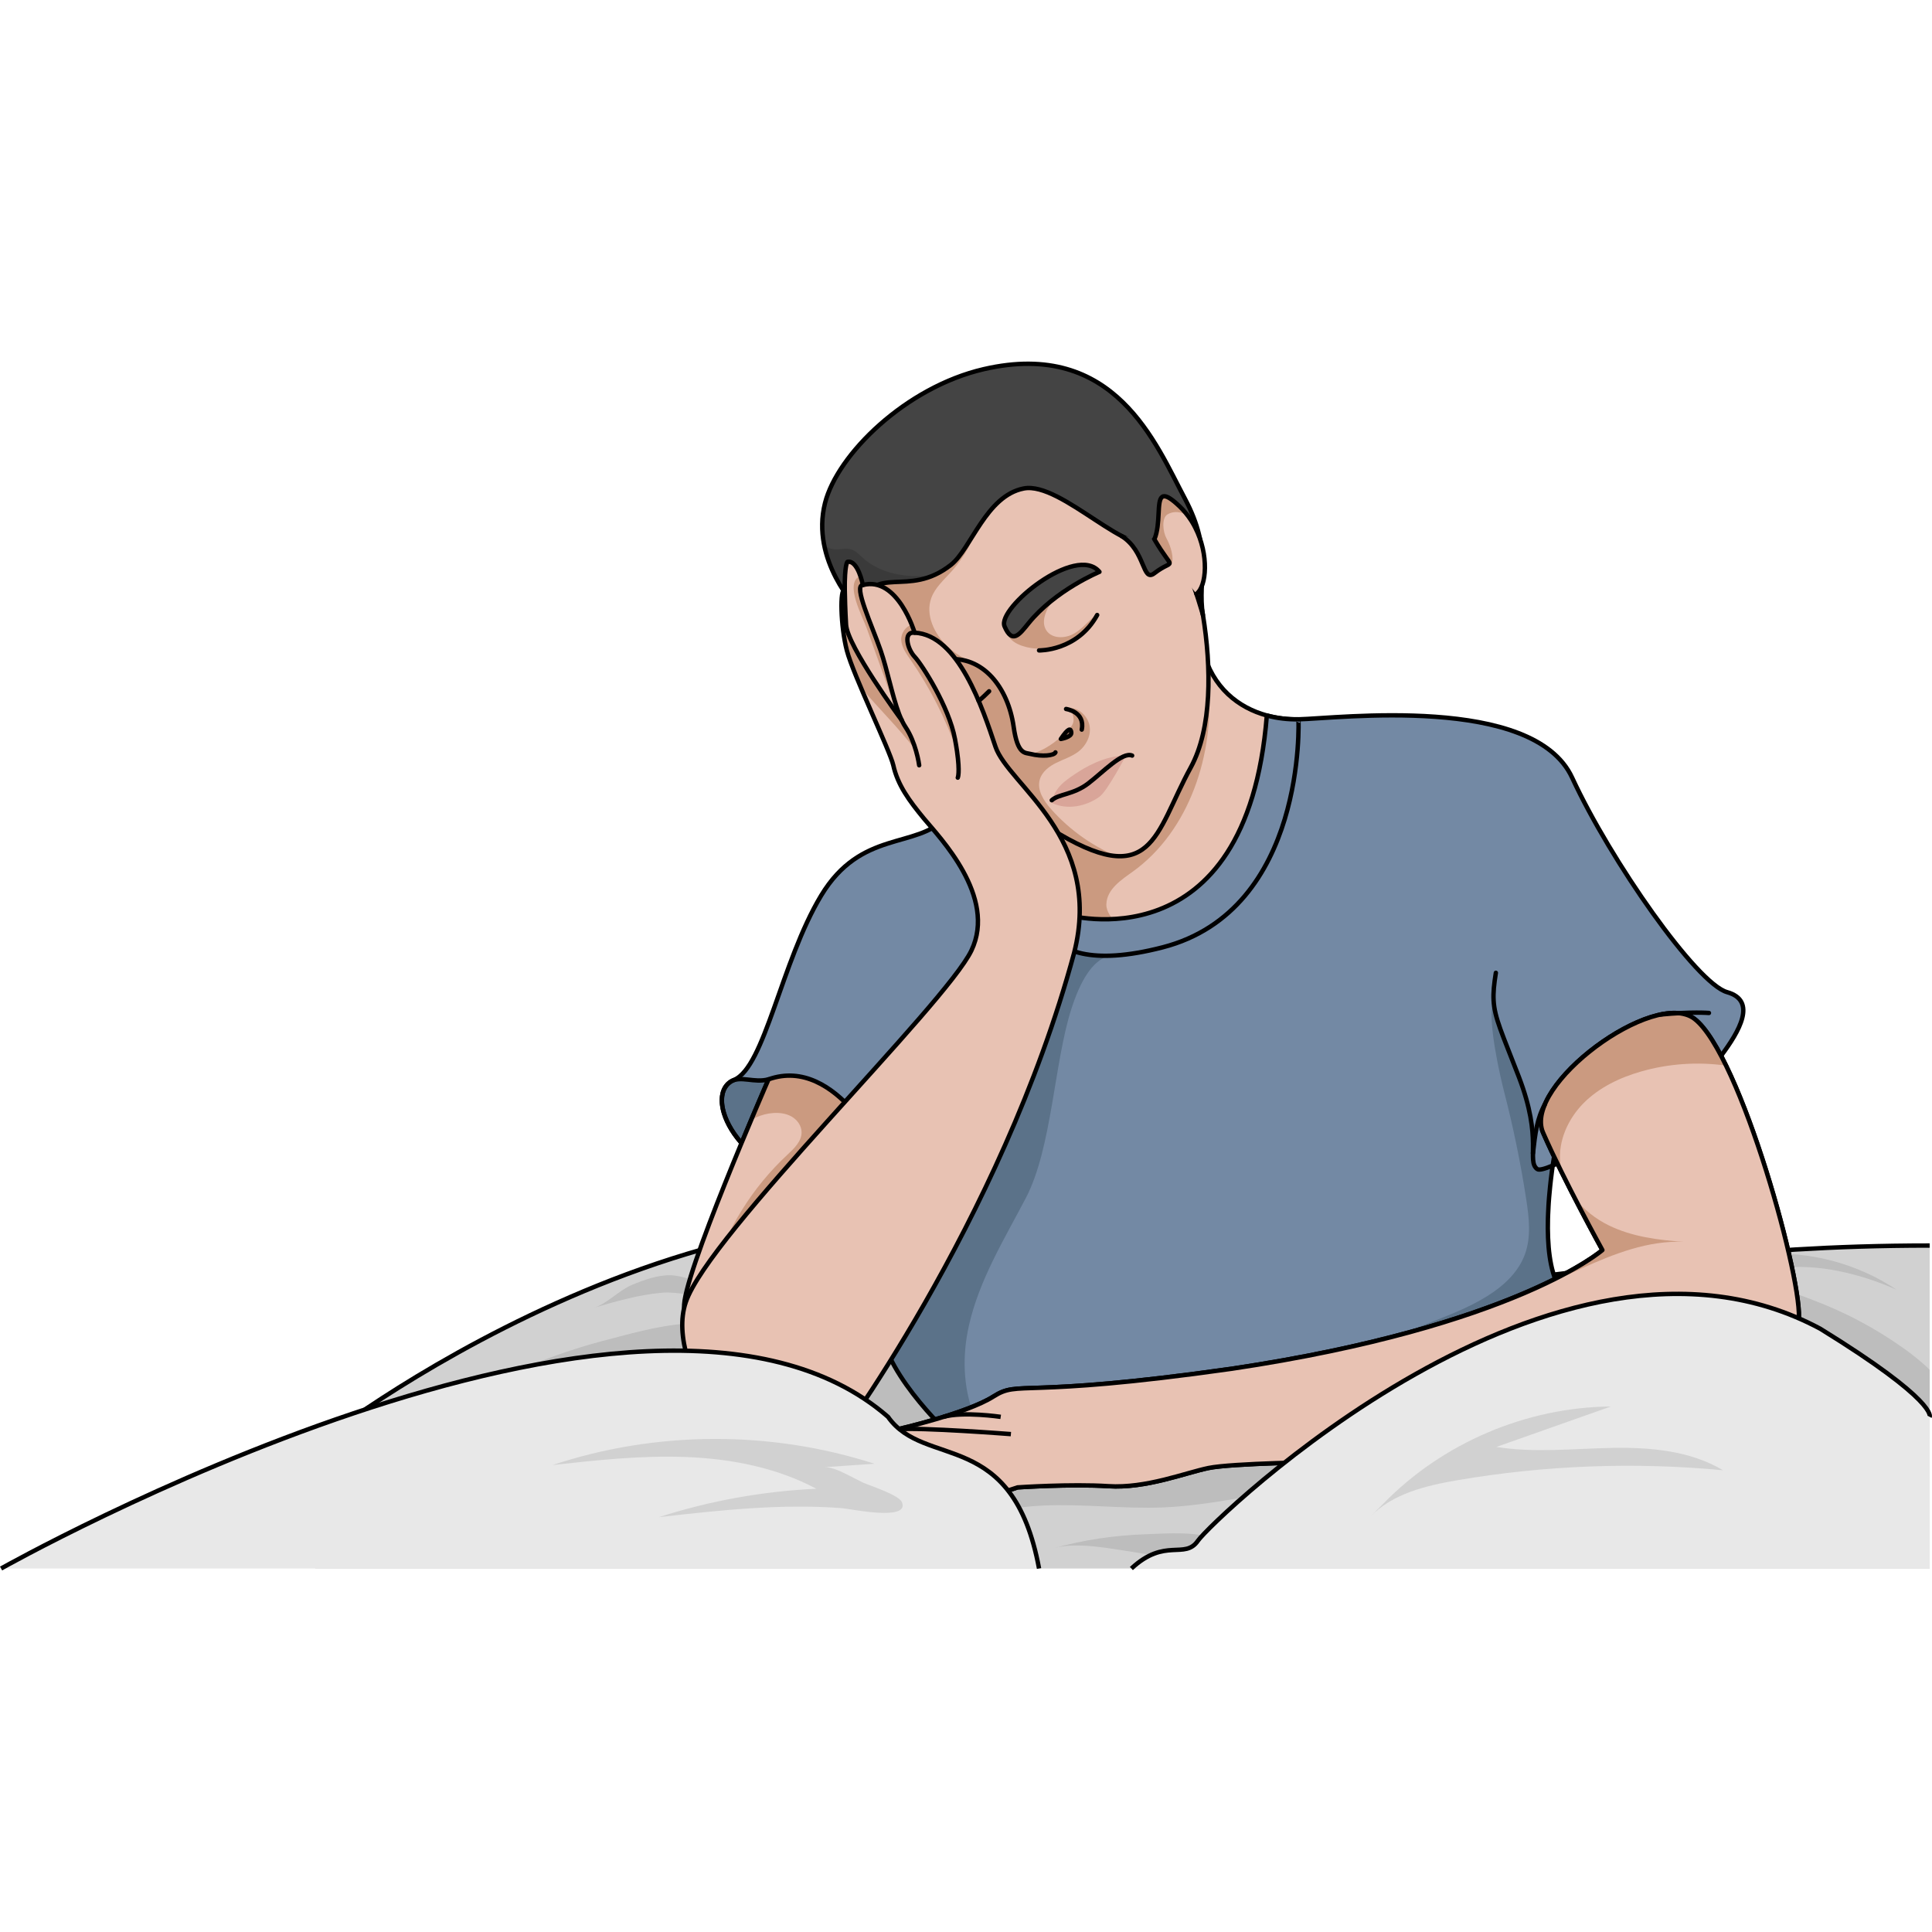 <?xml version="1.0" encoding="utf-8"?>
<!-- Created by: Science Figures, www.sciencefigures.org, Generator: Science Figures Editor -->
<svg version="1.1" id="Camada_1" xmlns="http://www.w3.org/2000/svg" xmlns:xlink="http://www.w3.org/1999/xlink" 
	 width="800px" height="800px" viewBox="0 0 439.287 274.864" enable-background="new 0 0 439.287 274.864"
	 xml:space="preserve">
<g>
	<path fill="#E8C2B3" d="M340.118,138.978c-1.377,8.533-0.277,9.356,5.232,23.674c5.501,14.319,1.686,19.02,4.163,20.943
		c2.485,1.931,34.653-24.798,38.784-30.307c4.124-5.501,11.28-7.976,4.402-9.907c-6.886-1.923-26.43-29.732-35.239-48.776
		s-53.411-13.448-62.221-13.266c-2.367,0.047-4.82-0.222-7.195-0.871c-6.443-1.757-12.332-6.293-14.532-14.793l-50.679,49.349
		l-22.545,81.767l0.028,23.126c1.16,11.012,16.666,25.053,16.666,25.053s142.955-24.778,137.417-34.689s0-35.24,0-35.24"/>
	<path fill="#CB9A80" d="M257.559,115.979c12.906-9.283,18.638-26.83,17.221-42.664c-0.238-2.665-4.133-8.67-5.694-10.843
		c-2.533-3.525-2.075-0.274-6.395-0.694c-16.177-1.575-32.943,5.015-43.719,17.183c-5.128,5.79-9.047,13.293-8.201,20.981
		c0.693,6.291,4.445,11.803,8.477,16.682c4.103,4.964,8.678,9.633,14.154,13.023c3.266,2.022,20.986,9.562,22.399,2.489
		c0.635-3.176-4.327-5.33-4.242-8.74C251.645,119.955,255.069,117.77,257.559,115.979z"/>
	<path fill="#D1D1D1" d="M438.757,200.993v73.437H71.692v-28.083c0,0,88.768-70.477,172.542-46.802
		C328,223.219,349.363,200.993,438.757,200.993z"/>
	<path opacity="0.1" d="M135.125,215.109c5.027-1.452,10.115-2.914,15.345-3.391c3.67-0.335,7.899,1.127,11.324,0.471
		c-0.849-2.702-6.683-4.342-9.234-4.436c-2.969-0.11-6.194,1.08-8.899,2.204C140.822,211.136,137.871,214.315,135.125,215.109z"/>
	<path opacity="0.1" d="M103.031,236.987c15.534-1.601,31.123-2.665,46.731-3.19c3.095-0.104,6.246-0.196,9.176-1.198
		c2.93-1.002,5.661-3.078,6.654-6.011c4.632-13.69-21.309-5.745-26.611-4.411C126.368,225.349,114.211,230.339,103.031,236.987z"/>
	<path opacity="0.1" d="M196.49,218.921c-3.964,0.261-7.972,2.847-8.855,6.72c-0.834,3.657,1.161,7.301,3.081,10.523
		c1.921,3.224,3.868,6.482,6.502,9.156c2.634,2.673,6.064,4.746,9.807,5.013c4.773,0.341,9.61-2.572,11.541-6.95
		C224.031,230.994,207.63,218.188,196.49,218.921z"/>
	<path opacity="0.1" d="M239.658,269.781c5.385-1.475,12.96,0.171,18.374,0.947c6.108,0.875,12.621,3.006,18.798,2.915
		c5.746-0.085,4.931-3.656,0.523-5.621c-4.827-2.153-11.791-1.564-16.966-1.383C253.387,266.882,246.414,267.931,239.658,269.781z"
		/>
	<path opacity="0.1" d="M431.215,211.027c-7.53-5.017-16.479-7.88-25.523-8.164c-1.292-0.041-8.935,0.66-7.932,3.515
		c0.569,1.62,5.363-0.039,6.603-0.21C413.243,204.944,423.124,207.453,431.215,211.027z"/>
	<path opacity="0.1" d="M438.757,229.242v15.79c-0.752-0.15-1.488-0.372-2.177-0.609c-11.216-3.902-21.418-10.622-29.555-19.258
		c-2.058-2.193-3.997-4.512-5.778-6.934c-0.981-1.33-5.113-5.936-4.875-7.575c0.49-3.372,13.408,1.813,15.917,2.762
		c7.195,2.715,14.041,6.34,20.318,10.781C434.76,225.72,436.873,227.382,438.757,229.242z"/>
	<path opacity="0.1" d="M264.604,260.531c6.653-0.28,13.235-1.427,19.794-2.573c3.6-0.629,7.243-1.27,10.583-2.755
		c1.983-0.882,3.901-2.119,5.028-3.974c1.127-1.854,1.271-4.427-0.109-6.101c-1.587-1.925-4.437-2.057-6.931-2.032
		c-12.515,0.122-25.031,0.245-37.546,0.367c-5.098,0.05-10.245,0.105-15.207,1.274c-4.962,1.169-9.794,3.562-12.98,7.542
		c-1.392,1.739-5.683,7.403-2.728,9.156c1.476,0.876,4.173-0.355,5.701-0.612c2.282-0.384,4.589-0.596,6.9-0.707
		C246.277,259.679,255.433,260.917,264.604,260.531z"/>
	<path fill="none" stroke="#000000" stroke-miterlimit="10" d="M71.689,246.347c0,0,88.772-70.479,172.543-46.803
		s105.129,1.449,194.525,1.449"/>
	<path fill="#7389A4" d="M391.33,157.84c-2.485,3.317-16.258,12.688-27.355,19.194c-4.33,2.533-8.248,4.638-10.931,5.77
		c-1.18,8.287-2.216,21.086,1.353,27.473c2.193,3.918-18.791,10.155-44.982,16.266c-31.154,7.266-69.669,14.358-85.317,17.168
		c-4.504,0.807-7.116,1.259-7.116,1.259s-15.506-14.041-16.662-25.052l-0.024-17.524l-0.008-5.604l25.21-39.513l15.712-24.616
		l10.678-2.572l22.891-5.517c7.519-5.002,15.371-23.175,14.54-35.112c2.066-3.657,5.92-8.121,5.92-8.121
		c8.81-0.182,53.412-5.778,62.221,13.266s28.352,46.85,35.238,48.773C399.577,145.31,395.453,152.339,391.33,157.84z"/>
	<path fill="#5B7289" d="M252.102,135.107c-3.819,1.185-6.471,5.764-8.513,12.128c-3.934,12.245-4.388,31.611-10.364,43.001
		c-4.923,9.387-10.59,18.609-12.918,28.954c-1.504,6.68-1.377,13.986,1.171,20.405c0.602,1.528,1.599,2.85,2.62,4.116
		c-4.504,0.807-7.116,1.259-7.116,1.259s-15.506-14.041-16.662-25.052l-0.024-17.524c1.733-4.361,3.791-8.596,6.158-12.648
		c6.34-10.867,14.92-20.611,19.044-32.468c0.087-0.245,0.174-0.491,0.253-0.736c3.333-10.092,3.261-21.371,8.572-30.576
		c0.499-0.863,1.084-1.718,1.749-2.509c0.633-0.768,1.346-1.48,2.106-2.09l4.219,4.393c0,0,3.609,1.061,8.809,1.053
		c0.332,1.076,0.554,2.193,0.681,3.277c0.024,0.142,0.039,0.285,0.055,0.427C252.094,132.052,253.561,134.655,252.102,135.107z"/>
	<path fill="#5B7289" d="M354.397,210.278c0.15,0.277,0.19,0.562,0.127,0.855c-0.016,0.071-0.04,0.142-0.072,0.214
		c-0.031,0.087-0.071,0.166-0.119,0.253c-0.039,0.071-0.087,0.142-0.142,0.221c-0.079,0.111-0.174,0.222-0.277,0.325
		c-0.143,0.158-0.317,0.324-0.514,0.491c-0.119,0.095-0.254,0.198-0.388,0.293c-0.127,0.095-0.261,0.19-0.404,0.285
		c-0.024,0.016-0.056,0.031-0.079,0.055c-0.261,0.174-0.538,0.34-0.847,0.514c-0.301,0.174-0.633,0.348-0.981,0.523
		c-0.34,0.174-0.705,0.356-1.084,0.53c-0.309,0.143-0.633,0.285-0.974,0.435c-0.942,0.412-1.979,0.823-3.111,1.251
		c-0.57,0.214-1.156,0.427-1.773,0.641c-0.072,0.024-0.143,0.048-0.214,0.079c-0.467,0.158-0.942,0.325-1.441,0.499
		c-0.506,0.166-1.021,0.34-1.551,0.507c-0.522,0.166-1.052,0.34-1.599,0.514c-0.063,0.016-0.119,0.032-0.182,0.055
		c-0.356,0.111-0.72,0.222-1.084,0.333c-2.106,0.649-4.369,1.306-6.76,1.971c-0.53,0.143-1.061,0.293-1.607,0.435
		c-2.992,0.823-6.166,1.646-9.482,2.47c-0.443,0.111-0.887,0.222-1.329,0.332c-0.998,0.245-1.995,0.491-3.008,0.736
		c-0.483,0.119-0.974,0.238-1.472,0.356c0,0,0,0-0.008,0c-0.491,0.119-0.989,0.237-1.488,0.356
		c-0.507,0.119-1.005,0.238-1.504,0.356c-0.507,0.119-1.013,0.237-1.52,0.356c-0.032,0.008-0.063,0.016-0.095,0.024
		c8.129-6.593,19.859-8.422,28.938-14.176c3.602-2.28,6.91-5.359,8.366-9.364c1.464-3.997,0.942-8.406,0.293-12.601
		c-1.267-8.24-2.952-16.416-5.042-24.49c-0.586-2.248-4.068-16.701-2.366-20.69c0.214,4.037,1.915,7.472,5.746,17.429
		c5.501,14.319,1.686,19.02,4.164,20.943c0.403,0.317,1.67-0.008,3.53-0.792c-0.016,0.135-0.032,0.269-0.056,0.396
		c-0.039,0.261-0.071,0.522-0.111,0.792c-0.087,0.704-0.182,1.433-0.269,2.177c-0.048,0.451-0.103,0.902-0.151,1.369
		c-0.079,0.768-0.15,1.559-0.221,2.359c-0.024,0.301-0.048,0.602-0.071,0.902c-0.008,0.182-0.024,0.364-0.04,0.546
		c-0.016,0.269-0.032,0.538-0.048,0.815c0,0.063-0.008,0.127-0.008,0.19c-0.032,0.475-0.055,0.958-0.072,1.441
		c-0.008,0.063-0.008,0.127-0.008,0.198c-0.016,0.309-0.024,0.617-0.032,0.918C351.809,200.764,352.339,206.589,354.397,210.278z"/>
	<path fill="none" stroke="#000000" stroke-linecap="round" stroke-linejoin="round" stroke-miterlimit="10" d="M354.397,175.039
		c0,0-0.697,3.198-1.353,7.765c-0.016,0.135-0.032,0.269-0.055,0.396c-0.04,0.261-0.071,0.522-0.111,0.792
		c-0.087,0.704-0.182,1.433-0.269,2.177c-0.055,0.451-0.103,0.91-0.15,1.369c-0.079,0.768-0.15,1.559-0.222,2.359
		c-0.024,0.301-0.047,0.602-0.071,0.902c-0.008,0.182-0.024,0.364-0.04,0.546c-0.016,0.269-0.032,0.538-0.047,0.815
		c0,0.063-0.008,0.127-0.008,0.19c-0.032,0.475-0.055,0.958-0.071,1.441c-0.008,0.063-0.008,0.127-0.008,0.198
		c-0.016,0.301-0.024,0.609-0.032,0.918c-0.15,5.857,0.38,11.683,2.438,15.371c0.15,0.277,0.19,0.562,0.127,0.855
		c-0.016,0.071-0.04,0.142-0.071,0.214c-0.032,0.087-0.071,0.166-0.119,0.253c-0.04,0.071-0.087,0.142-0.142,0.222
		c-0.079,0.111-0.174,0.222-0.277,0.325c-0.15,0.158-0.317,0.325-0.514,0.491c-0.119,0.095-0.253,0.198-0.388,0.293
		c-0.127,0.095-0.261,0.19-0.404,0.285c-0.024,0.016-0.055,0.032-0.079,0.055c-0.261,0.166-0.538,0.34-0.847,0.514
		c-0.301,0.174-0.633,0.348-0.981,0.522c-0.34,0.174-0.704,0.356-1.084,0.53c-0.309,0.142-0.633,0.285-0.974,0.435
		c-0.942,0.412-1.979,0.823-3.111,1.251c-0.57,0.214-1.156,0.427-1.773,0.641c-0.071,0.024-0.142,0.048-0.214,0.079
		c-0.467,0.158-0.942,0.325-1.441,0.499c-0.507,0.166-1.021,0.34-1.551,0.507c-0.522,0.166-1.053,0.34-1.599,0.514
		c-0.063,0.016-0.119,0.032-0.182,0.055c-0.356,0.111-0.72,0.222-1.084,0.332c-2.105,0.649-4.369,1.306-6.76,1.971
		c-0.53,0.142-1.061,0.293-1.607,0.435c-2.992,0.823-6.166,1.646-9.482,2.47c-0.443,0.111-0.887,0.222-1.33,0.332
		c-0.997,0.245-1.995,0.491-3.008,0.736c-0.483,0.119-0.974,0.237-1.472,0.356c0,0,0,0-0.008,0
		c-0.491,0.119-0.989,0.237-1.488,0.356c-0.507,0.119-1.005,0.237-1.504,0.356c-0.507,0.119-1.013,0.237-1.52,0.356
		c-0.032,0.008-0.063,0.016-0.095,0.024c-40.114,9.356-92.433,18.426-92.433,18.426s-15.506-14.041-16.661-25.051l-0.032-23.128
		l22.542-81.764l50.681-49.351c2.2,8.501,8.089,13.036,14.532,14.793c2.375,0.649,4.828,0.918,7.195,0.871
		c8.81-0.182,53.411-5.778,62.221,13.266s28.352,46.85,35.238,48.773c6.878,1.931,2.754,8.96-1.369,14.461
		c-2.485,3.316-16.258,12.688-27.355,19.194c-1.361,0.799-2.683,1.551-3.942,2.248c-0.467,0.261-0.918,0.507-1.361,0.744
		c-1.805,0.974-3.443,1.805-4.82,2.422c-0.285,0.127-0.554,0.245-0.807,0.356c-1.86,0.784-3.126,1.108-3.53,0.792
		c-2.477-1.923,1.338-6.625-4.163-20.943c-3.831-9.957-5.533-13.392-5.746-17.429c0,0,0,0,0-0.008
		c-0.095-1.765,0.095-3.641,0.514-6.237"/>
	<path fill="#E8C2B3" d="M270.734,92.31c-8.255,15.07-8.461,28.495-32.001,13.836c-23.54-14.659-43.771-49.968-43.771-49.968
		s-10.946-39.164,27.664-48.108c18.68-4.33,31.763,8.461,38.935,18.656c1.005,1.425,1.892,2.794,2.667,4.06
		c0.815,1.338,1.496,2.557,2.05,3.601c1.18,2.208,1.773,3.617,1.773,3.617c1.512,3.166,3.182,8.319,4.472,14.35
		c0.364,1.694,0.696,3.451,0.989,5.256c0.008,0.008,0.008,0.008,0.008,0.008v0.008C275.451,69.538,275.618,83.406,270.734,92.31z"/>
	<path fill="#CB9A80" d="M238.725,55.305c-1.139,1.733-1.948,4.073-0.819,5.812c1.277,1.966,4.298,1.9,6.325,0.722
		c2.027-1.178,3.476-3.132,5.331-4.566c-2.813,5.816-9.936,9.172-16.212,7.638c-1.305-0.319-2.604-0.85-3.54-1.814
		c-0.935-0.964-1.436-2.433-0.979-3.696c0.382-1.057,1.329-1.788,2.231-2.459c4.353-3.243,9.45-7.334,15-8.116
		c-1.054,1.057-2.721,1.656-3.906,2.644C240.835,52.571,239.672,53.866,238.725,55.305z"/>
	<path opacity="0.5" fill="#CB8980" d="M244.44,93.781c-1.211,0.813-2.435,1.636-3.421,2.712c-0.985,1.076-1.724,2.445-1.764,3.903
		c3.434,1.597,7.664,0.761,10.74-1.449C251.783,97.662,256,89.59,256,89.59C251.132,89.59,246.663,92.29,244.44,93.781z"/>
	<path fill="#CB9A80" d="M216.247,47.834c-1.669,1.845-3.626,3.562-4.484,5.897c-1.415,3.848,0.656,8.213,3.656,11.008
		c3,2.795,4.468,2.748,7.875,5.029c3.408,2.28,6.244,6.983,6.768,11.05c0.197,1.527,0.774,3.894,1.078,5.403
		c0.304,1.509,1.003,2.66,2.528,2.874c2.185,0.308,5.903-2.188,7.479-3.732c0.984-0.964,2.238-1.744,2.779-3.012
		c0.541-1.267-0.166-3.581-1.526-3.358c2.203-0.861,4.736,1.262,5.287,3.562c0.551,2.3-0.673,4.773-2.567,6.19
		c-1.474,1.104-3.274,1.66-4.925,2.475c-1.651,0.815-3.269,2.037-3.774,3.807c-0.688,2.408,0.892,4.845,2.552,6.719
		c4.367,4.927,9.92,8.796,16.056,11.184c-6.386,2.562-13.918,3.9-19.954,0.597c-5.02-2.747-7.939-8.087-10.871-13.001
		c-9.067-15.195-20.72-28.83-28.623-44.662c-1.218-2.44-2.337-5.4-1.008-7.782c0.918-1.645,2.756-2.511,4.478-3.274
		c5.312-2.353,10.624-4.707,15.937-7.06c1.223-0.542,6.389-3.686,7.465-3.023c1.341,0.827-1.072,5.211-1.55,6.196
		C219.686,43.429,218.116,45.767,216.247,47.834z"/>
	<path fill="none" stroke="#000000" stroke-linecap="round" stroke-linejoin="round" stroke-miterlimit="10" d="M236.255,65.675
		c0,0,8.672,0.206,13.215-8.053"/>
	<path fill="none" stroke="#000000" stroke-linecap="round" stroke-linejoin="round" stroke-miterlimit="10" d="M270.734,92.31
		c-8.255,15.07-8.461,28.495-32.001,13.836c-23.54-14.659-43.771-49.968-43.771-49.968s-10.946-39.164,27.664-48.108
		c29.872-6.926,45.425,29.935,45.425,29.935c1.939,4.052,4.132,11.358,5.461,19.606c0.008,0.008,0.008,0.008,0.008,0.008v0.008
		C275.451,69.538,275.618,83.406,270.734,92.31z"/>
	<path fill="none" stroke="#000000" stroke-linecap="round" stroke-linejoin="round" stroke-miterlimit="10" d="M239.98,88.858
		c-0.286,0.745-3.035,1.019-5.687,0.356c-1.239-0.31-2.918,0.193-3.82-6.194c-1.239-8.775-6.917-16.312-15.383-15.28"/>
	<path fill="none" stroke="#000000" stroke-linecap="round" stroke-linejoin="round" stroke-miterlimit="10" d="M241.211,85.807
		c1.755-2.581,2.271-2.478,2.375-1.445C243.688,85.394,241.211,85.807,241.211,85.807z"/>
	<path fill="none" stroke="#000000" stroke-linecap="round" stroke-linejoin="round" stroke-miterlimit="10" d="M242.399,78.993
		c0,0,4.386,0.6,3.56,4.688"/>
	<path fill="none" stroke="#000000" stroke-linecap="round" stroke-linejoin="round" stroke-miterlimit="10" d="M239.146,99.745
		c1.549-1.445,4.914-1.239,8.29-3.82c3.376-2.581,7.815-7.301,9.983-6.335"/>
	<path fill="#444444" d="M249.986,47.814c0,0-10.006,4.13-16.106,11.666c-2.079,2.569-3.717,4.85-5.472,0.721
		C226.654,56.073,244.721,41.413,249.986,47.814z"/>
	<path fill="none" stroke="#000000" stroke-linecap="round" stroke-linejoin="round" stroke-miterlimit="10" d="M249.986,47.814
		c0,0-10.006,4.13-16.106,11.666c-2.079,2.569-3.717,4.85-5.472,0.721C226.654,56.073,244.721,41.413,249.986,47.814z"/>
	<path fill="#444444" d="M273.504,57.57c-0.317-1.171-6.213-22.242-11.026-17.152c-4.955,5.224-21.118-13.218-29.69-11.564
		c-8.58,1.646-11.999,13.788-16.566,17.366c-1.369,1.077-2.683,1.844-3.95,2.39c-7.947,3.451-13.812-1.638-17.311,7.567
		c0,0-5.857-5.976-7.551-14.39c-0.602-2.96-0.689-6.221,0.182-9.633c2.818-11.081,18.379-26.326,36.07-30.426
		c29.872-6.926,39.196,17.136,45.702,29.326C275.958,43.418,272.198,49.347,273.504,57.57z"/>
	<path fill="#3A3A3A" d="M212.273,48.61c-7.947,3.451-13.812-1.638-17.311,7.567c0,0-5.857-5.976-7.551-14.39
		c0.688,0.506,1.48,0.839,2.343,0.91c1.25,0.095,2.533-0.356,3.736-0.008c1.1,0.317,1.9,1.227,2.754,1.995
		c2.952,2.66,6.997,3.863,10.97,4.076C208.909,48.848,210.595,48.785,212.273,48.61z"/>
	<path fill="none" stroke="#000000" stroke-linecap="round" stroke-linejoin="round" stroke-miterlimit="10" d="M273.512,57.61
		c-0.158-0.609-6.15-22.352-11.034-17.192c-4.955,5.224-21.118-13.218-29.69-11.564c-8.58,1.646-11.999,13.788-16.566,17.366
		c-9.965,7.82-17.2-0.712-21.26,9.957c0,0-10.698-10.911-7.368-24.021c2.815-11.081,18.38-26.33,36.066-30.427
		c29.872-6.926,39.199,17.134,45.701,29.326C275.968,43.444,272.182,49.362,273.512,57.61z"/>
	<path fill="#E8C2B3" d="M272.523,52.354c-0.143,0.19-0.309,0.348-0.483,0.475l-5.525-7.179l-4.036-5.232
		c1.48-3.522,0.467-8.667,1.749-9.633c0.617-0.475,1.781,0.032,4.029,2.193c1.488,1.425,2.644,3.063,3.514,4.773
		C274.707,43.489,274.423,50.059,272.523,52.354z"/>
	<path fill="#CB9A80" d="M271.755,37.727c-0.562-0.886-1.005-1.86-1.773-2.557c-0.982-0.886-2.446-1.171-3.704-0.784
		c-0.293,0.087-0.578,0.214-0.839,0.372c-1.385,0.855-1.013,4.03-0.206,5.454c1.168,2.061,1.567,4.504,1.282,5.438
		c-0.53,1.678-2.287-3.221-4.036-5.232c1.48-3.522,0.467-8.667,1.749-9.633c0.032-0.031,0.071-0.055,0.111-0.071
		c0.072-0.04,0.151-0.063,0.238-0.079c0.681-0.111,1.804,0.538,3.68,2.343c0.237,0.222,0.459,0.451,0.681,0.689
		c0.182,0.198,0.364,0.404,0.53,0.609c0.103,0.119,0.206,0.237,0.293,0.356c0.348,0.427,0.673,0.871,0.966,1.322
		c0.095,0.143,0.19,0.293,0.285,0.443C271.28,36.833,271.534,37.276,271.755,37.727z"/>
	<path fill="none" stroke="#000000" stroke-linecap="round" stroke-linejoin="round" stroke-miterlimit="10" d="M272.04,52.829
		c2.319-1.71,2.905-8.897-0.285-15.102c-0.222-0.451-0.475-0.894-0.744-1.33c-0.087-0.15-0.182-0.293-0.285-0.443
		c-0.293-0.451-0.617-0.894-0.966-1.322c-0.087-0.119-0.19-0.237-0.293-0.356c-0.166-0.206-0.348-0.412-0.53-0.609
		c-0.222-0.237-0.443-0.467-0.681-0.689c-1.876-1.805-3-2.454-3.681-2.343c-0.087,0.008-0.166,0.04-0.237,0.079
		c-0.04,0.016-0.079,0.04-0.111,0.071c-1.282,0.966-0.269,6.111-1.749,9.633"/>
	<path fill="#444444" d="M255.009,39.656c5.542,3.513,4.682,10.624,7.47,8.468c4.68-3.618,4.525,0.031,0-7.706"/>
	<path fill="none" stroke="#000000" stroke-linecap="round" stroke-linejoin="round" stroke-miterlimit="10" d="M255.009,39.656
		c5.542,3.513,4.682,10.624,7.47,8.468c4.68-3.618,4.525,0.031,0-7.706"/>
	<path fill="none" stroke="#000000" stroke-linecap="round" stroke-linejoin="round" stroke-miterlimit="10" d="M385.266,149.438
		c-9.108-6.951-39.094,15.142-34.414,25.879s13.49,26.705,13.49,26.705s-19.822,17.345-84.245,26.98
		c-48.455,6.883-48.179,2.478-54.236,6.332c-6.057,3.854-21.749,7.433-21.749,7.433l7.158,19.822l20.098-6.607
		c0,0,12.114-0.826,20.648-0.275c8.535,0.551,17.446-3.028,22.764-4.13c5.318-1.101,26.517-1.377,26.517-1.377
		s106.27-23.952,107.646-31.936C410.32,210.281,395.728,157.422,385.266,149.438z"/>
	<path fill="#E8C2B3" d="M408.941,218.264c-1.377,7.986-107.646,31.938-107.646,31.938s-21.197,0.277-26.516,1.377
		c-5.319,1.1-14.231,4.678-22.764,4.132c-8.532-0.554-20.643,0.269-20.643,0.269l-20.104,6.609l-7.155-19.82
		c0,0,15.696-3.578,21.751-7.432c6.055-3.855,5.778,0.546,54.235-6.332c32.357-4.844,53.467-11.627,66.456-17.184
		c12.886-5.501,17.793-9.799,17.793-9.799s-2.928-5.303-6.3-11.857c-0.008-0.008-0.016-0.016-0.016-0.024
		c-0.926-1.797-1.891-3.688-2.834-5.588c-1.575-3.182-3.103-6.395-4.345-9.237c-4.678-10.733,25.305-32.832,34.415-25.875
		c2.272,1.733,4.741,5.588,7.195,10.638C401.319,178.277,410.017,212.011,408.941,218.264z"/>
	<path fill="#CB9A80" d="M365.835,196.426c5.255,2.564,11.176,3.324,17.025,3.728c-8.042-0.364-15.91,2.723-23.286,6.063
		c-4.298,1.947-8.572,4.013-13.021,5.604c12.886-5.501,17.793-9.799,17.793-9.799s-2.928-5.303-6.3-11.857
		C360.072,192.809,362.835,194.97,365.835,196.426z"/>
	<path fill="#CB9A80" d="M392.461,160.08c-6.443-0.91-13.068-0.451-19.321,1.338c-4.836,1.385-9.522,3.625-13.068,7.187
		c-3.538,3.57-5.81,8.588-5.311,13.59c0.079,0.807,0.23,1.591,0.435,2.359c-1.575-3.182-3.103-6.395-4.345-9.237
		c-4.678-10.733,25.305-32.832,34.415-25.875C387.538,151.175,390.008,155.03,392.461,160.08z"/>
	<path fill="none" stroke="#000000" stroke-linecap="round" stroke-linejoin="round" stroke-miterlimit="10" d="M385.266,149.438
		c-9.108-6.951-39.094,15.142-34.414,25.879s13.49,26.705,13.49,26.705s-19.822,17.345-84.245,26.98
		c-48.455,6.883-48.179,2.478-54.236,6.332c-6.057,3.854-21.749,7.433-21.749,7.433l7.158,19.822l20.098-6.607
		c0,0,12.114-0.826,20.648-0.275c8.535,0.551,17.446-3.028,22.764-4.13c5.318-1.101,26.517-1.377,26.517-1.377
		s106.27-23.952,107.646-31.936C410.32,210.281,395.728,157.422,385.266,149.438z"/>
	<path fill="none" stroke="#000000" stroke-miterlimit="10" d="M229.854,243.869c0,0-20.511-1.583-25.741-1.101"/>
	<path fill="none" stroke="#000000" stroke-miterlimit="10" d="M227.535,239.946c0,0-8.643-1.27-12.994,0"/>
	<path fill="#7389A4" d="M215.091,103.668c-6.711,7.227-19.306,2.684-28.391,17.757s-12.802,39.025-19.822,41.916
		c-7.02,2.891-0.413,19.409,17.757,23.333c18.17,3.923,46.505-64.216,46.505-64.216L215.091,103.668z"/>
	<path fill="#5B7289" d="M174.747,163.198c0,0-2.739,6.277-6.142,14.493c-4.717-5.319-5.778-11.295-2.834-13.693
		c0.087-0.071,0.166-0.134,0.253-0.198c0.032-0.016,0.056-0.032,0.087-0.055C168.383,162.272,171.486,164.116,174.747,163.198z"/>
	<path fill="none" stroke="#000000" stroke-linecap="round" stroke-linejoin="round" stroke-miterlimit="10" d="M174.747,163.198
		c0,0-2.739,6.277-6.142,14.493c-4.717-5.319-5.778-11.295-2.834-13.693c0.087-0.071,0.166-0.134,0.253-0.198
		c0.032-0.016,0.056-0.032,0.087-0.055C168.383,162.272,171.486,164.116,174.747,163.198z"/>
	<path fill="none" stroke="#000000" stroke-linecap="round" stroke-linejoin="round" stroke-miterlimit="10" d="M215.091,103.668
		c-6.711,7.227-19.306,2.684-28.391,17.757s-12.802,39.025-19.822,41.916c-7.02,2.891-0.413,19.409,17.757,23.333
		c18.17,3.923,46.505-64.216,46.505-64.216L215.091,103.668z"/>
	<path fill="#E8C2B3" d="M201.302,181.514c0,0-44.958,39.845-45.726,33.616c-0.491-3.926,7.235-23.484,13.028-37.439
		c0.736-1.773,1.44-3.459,2.09-5.01c2.366-5.628,4.053-9.482,4.053-9.482c11.2-3.973,19.938,7.052,24.022,13.693
		c0.301,0.483,0.578,0.95,0.823,1.377C200.709,180.208,201.302,181.514,201.302,181.514z"/>
	<path fill="#CB9A80" d="M198.769,176.891c-0.491,1.654-1.306,3.222-2.303,4.638c-1.765,2.517-4.084,4.591-6.451,6.554
		c-8.778,7.306-18.419,13.495-28.027,19.661c3.126-10.416,9.071-19.978,17.033-27.387c1.543-1.44,3.301-3.095,3.237-5.2
		c-0.04-1.441-0.998-2.754-2.24-3.475c-1.243-0.72-2.739-0.918-4.179-0.823c-1.338,0.087-2.66,0.427-3.886,0.982
		c-0.325,0.142-0.776,0.491-1.258,0.839c2.366-5.628,4.053-9.482,4.053-9.482C185.947,159.225,194.685,170.251,198.769,176.891z"/>
	<path fill="none" stroke="#000000" stroke-linecap="round" stroke-linejoin="round" stroke-miterlimit="10" d="M174.745,163.201
		c0,0-19.946,45.695-19.172,51.928c0.774,6.233,45.729-33.618,45.729-33.618S190.437,157.626,174.745,163.201z"/>
	<path fill="#7389A4" d="M264.338,133.192c-4.852,1.251-8.888,1.836-12.237,1.915c-12.941,0.301-15.648-6.886-16.028-11.651
		c-0.19-2.335,0.182-4.092,0.182-4.092l1.923,2.003l4.219,4.393c0,0,3.609,1.061,8.809,1.053
		c12.332-0.016,33.616-6.007,36.837-46.343c2.375,0.649,4.828,0.918,7.195,0.871C295.239,81.34,297.171,124.731,264.338,133.192z"/>
	<path fill="none" stroke="#000000" stroke-linecap="round" stroke-linejoin="round" stroke-miterlimit="10" d="M264.338,133.192
		c-32.832,8.469-28.083-13.828-28.083-13.828l6.142,6.395c0,0,41.072,12.031,45.647-45.29c2.375,0.649,4.828,0.918,7.195,0.871
		C295.239,81.34,297.171,124.731,264.338,133.192z"/>
	<path fill="#E8C2B3" d="M244.234,134.434c-16.598,61.533-55.469,113.155-55.469,113.155l-16.036,7.013
		c0,0-22.028-25.329-16.796-40.739c5.232-15.419,59.055-67.659,64.936-79.943c5.889-12.292-7.329-25.811-10.733-29.943
		c-3.411-4.132-6.024-7.678-7.021-12.181c-0.483-2.2-4.48-10.804-7.464-17.88c-1.433-3.396-2.628-6.435-3.103-8.24
		c-1.44-5.572-1.615-14.247-0.475-13.733c0-0.736,0-1.393,0.016-1.971c0.103-4.1,0.602-4.432,0.602-4.432
		c1.409-0.285,2.375,1.583,2.928,3.166c0.388,1.124,0.578,2.105,0.578,2.105c1.156-0.301,2.232-0.285,3.214-0.024
		c4.179,1.045,6.791,6.285,7.923,9.087c0.419,1.061,0.633,1.773,0.633,1.773c0.95,0.048,1.86,0.237,2.731,0.562
		c8.255,3.039,13.036,17.508,15.648,25.352C229.235,96.236,250.914,108.212,244.234,134.434z"/>
	<path fill="#CB9A80" d="M217.6,88.582c-2.572-7.393-6.158-14.429-10.622-20.849c-0.958-1.369-1.987-2.818-2.066-4.48
		c-0.072-1.448,1.021-3.103,2.422-3.38c0.419,1.061,0.633,1.773,0.633,1.773c-2.683-0.309-1.654,3.72,0,5.477
		c1.654,1.749,7.804,11.35,9.166,18.68C217.331,86.841,217.481,87.767,217.6,88.582z"/>
	<path fill="#CB9A80" d="M204.421,80.121c-0.514-0.515-0.776-1.235-1.029-1.931c-2.129-5.913-4.258-11.817-6.387-17.73
		c-0.902-2.509-5.002-9.933-1.535-11.683c0.048-0.024,0.103-0.048,0.15-0.071c0.388,1.124,0.578,2.105,0.578,2.105
		c-2.232,0.048,2.066,9.19,4.029,14.865C201.762,70.1,202.846,75.981,204.421,80.121z"/>
	<path fill="#CB9A80" d="M208.276,88.495c-3.823-5.169-8.572-9.593-12.625-14.58c-1.433-3.396-2.628-6.435-3.103-8.24
		c-1.44-5.572-1.615-14.247-0.475-13.733V51.5c0.024,1.979,0.111,5.168,0.301,8.334c0.309,4.939,12.261,21.173,12.633,21.672
		c0.008,0.008,0.008,0.016,0.008,0.016c0.277,0.594,0.57,1.132,0.887,1.599C207.057,84.854,207.801,86.857,208.276,88.495z"/>
	<path fill="none" stroke="#000000" stroke-linecap="round" stroke-linejoin="round" stroke-miterlimit="10" d="M196.197,50.811
		c-2.232,0.047,2.066,9.189,4.029,14.865c0.752,2.177,1.401,4.702,2.05,7.195c0.673,2.588,1.346,5.145,2.145,7.25
		c0.451,1.164,0.934,2.185,1.48,3c1.156,1.733,1.9,3.736,2.375,5.374c0.546,1.884,0.72,3.301,0.72,3.301"/>
	<path fill="none" stroke="#000000" stroke-linecap="round" stroke-linejoin="round" stroke-miterlimit="10" d="M217.774,94.606
		c0,0,0.53-1.084-0.174-6.023c-0.119-0.815-0.269-1.741-0.467-2.778c-1.361-7.329-7.511-16.931-9.166-18.68
		c-1.654-1.757-2.683-5.786,0-5.477"/>
	<path fill="none" stroke="#000000" stroke-linecap="round" stroke-linejoin="round" stroke-miterlimit="10" d="M205.015,81.522
		c0,0,0-0.008-0.008-0.016c-0.372-0.499-12.324-16.733-12.633-21.672c-0.19-3.166-0.277-6.356-0.301-8.335c0-0.079,0-0.158,0-0.23"
		/>
	<path fill="none" stroke="#000000" stroke-linecap="round" stroke-linejoin="round" stroke-miterlimit="10" d="M192.074,51.943
		c-1.141-0.515-0.969,8.157,0.476,13.732s9.845,22.869,10.565,26.12c0.998,4.508,3.613,8.053,7.02,12.182
		c3.407,4.13,16.622,17.654,10.737,29.94c-5.885,12.286-59.708,64.526-64.939,79.943c-5.231,15.417,16.794,40.746,16.794,40.746
		l16.039-7.02c0,0,38.87-51.621,55.465-113.152c6.684-26.223-14.997-38.199-17.887-46.871c-2.891-8.672-8.427-25.443-18.377-25.913
		c0,0-3.82-12.905-11.769-10.841c0,0-1.102-5.76-3.51-5.265c0,0-0.655,0.438-0.613,6.504"/>
	<path fill="none" stroke="#000000" stroke-linecap="round" stroke-linejoin="round" stroke-miterlimit="10" d="M348.557,179.996
		c0.506-4.541,0.918-7.884,2.733-11.154"/>
	<path fill="none" stroke="#000000" stroke-linecap="round" stroke-linejoin="round" stroke-miterlimit="10" d="M377.556,148.468
		c7.022-0.682,11.014-0.357,11.014-0.357"/>
	<path fill="none" stroke="#000000" stroke-linecap="round" stroke-linejoin="round" stroke-miterlimit="10" d="M224.898,74.967
		c0,0-2.324,2.292-2.387,2.144"/>
	<path fill="#E8E8E8" d="M0.246,274.429c0,0,146.425-82.596,201.664-34.483c8.372,11.926,28.357,2.271,34.345,34.483"/>
	<path fill="none" stroke="#000000" stroke-miterlimit="10" d="M0.246,274.429c0,0,146.425-82.596,201.664-34.483
		c8.372,11.926,28.357,2.271,34.345,34.483"/>
	<path fill="#E8E8E8" d="M257.247,274.429c7.709-7.158,12.114-1.927,15.142-6.332c3.028-4.405,81.492-80.39,141.509-48.179
		c26.797,16.519,24.858,20.029,24.858,20.029v34.483H257.247z"/>
	<path fill="none" stroke="#000000" stroke-miterlimit="10" d="M257.247,274.429c7.709-7.158,12.114-1.927,15.142-6.332
		c3.028-4.405,81.492-80.39,141.509-48.179c26.797,16.519,24.858,20.029,24.858,20.029"/>
	<path opacity="0.1" d="M149.817,262.747c11.578-3.721,23.651-5.898,35.799-6.455c-9.003-4.797-19.283-6.799-29.475-7.21
		c-10.193-0.411-20.378,0.705-30.518,1.82c23.553-7.813,49.595-7.918,73.21-0.294c-3.798,0.261-7.596,0.521-11.394,0.782
		c2.388-0.164,6.659,2.543,8.837,3.518c1.664,0.745,8.119,2.773,8.807,4.451c1.806,4.402-11.815,1.491-13.564,1.355
		C177.597,259.633,163.639,261.187,149.817,262.747z"/>
	<path opacity="0.1" d="M311.55,262.672c5.072-5.281,12.688-7.102,19.907-8.334c19.891-3.393,40.23-4.152,60.319-2.251
		c-7.503-4.479-16.626-5.252-25.362-5.083c-8.736,0.169-17.541,1.161-26.169-0.222c8.676-3.064,17.352-6.128,26.028-9.193
		c-19.242,0.156-38.297,8.289-51.722,22.074L311.55,262.672z"/>
</g>
</svg>